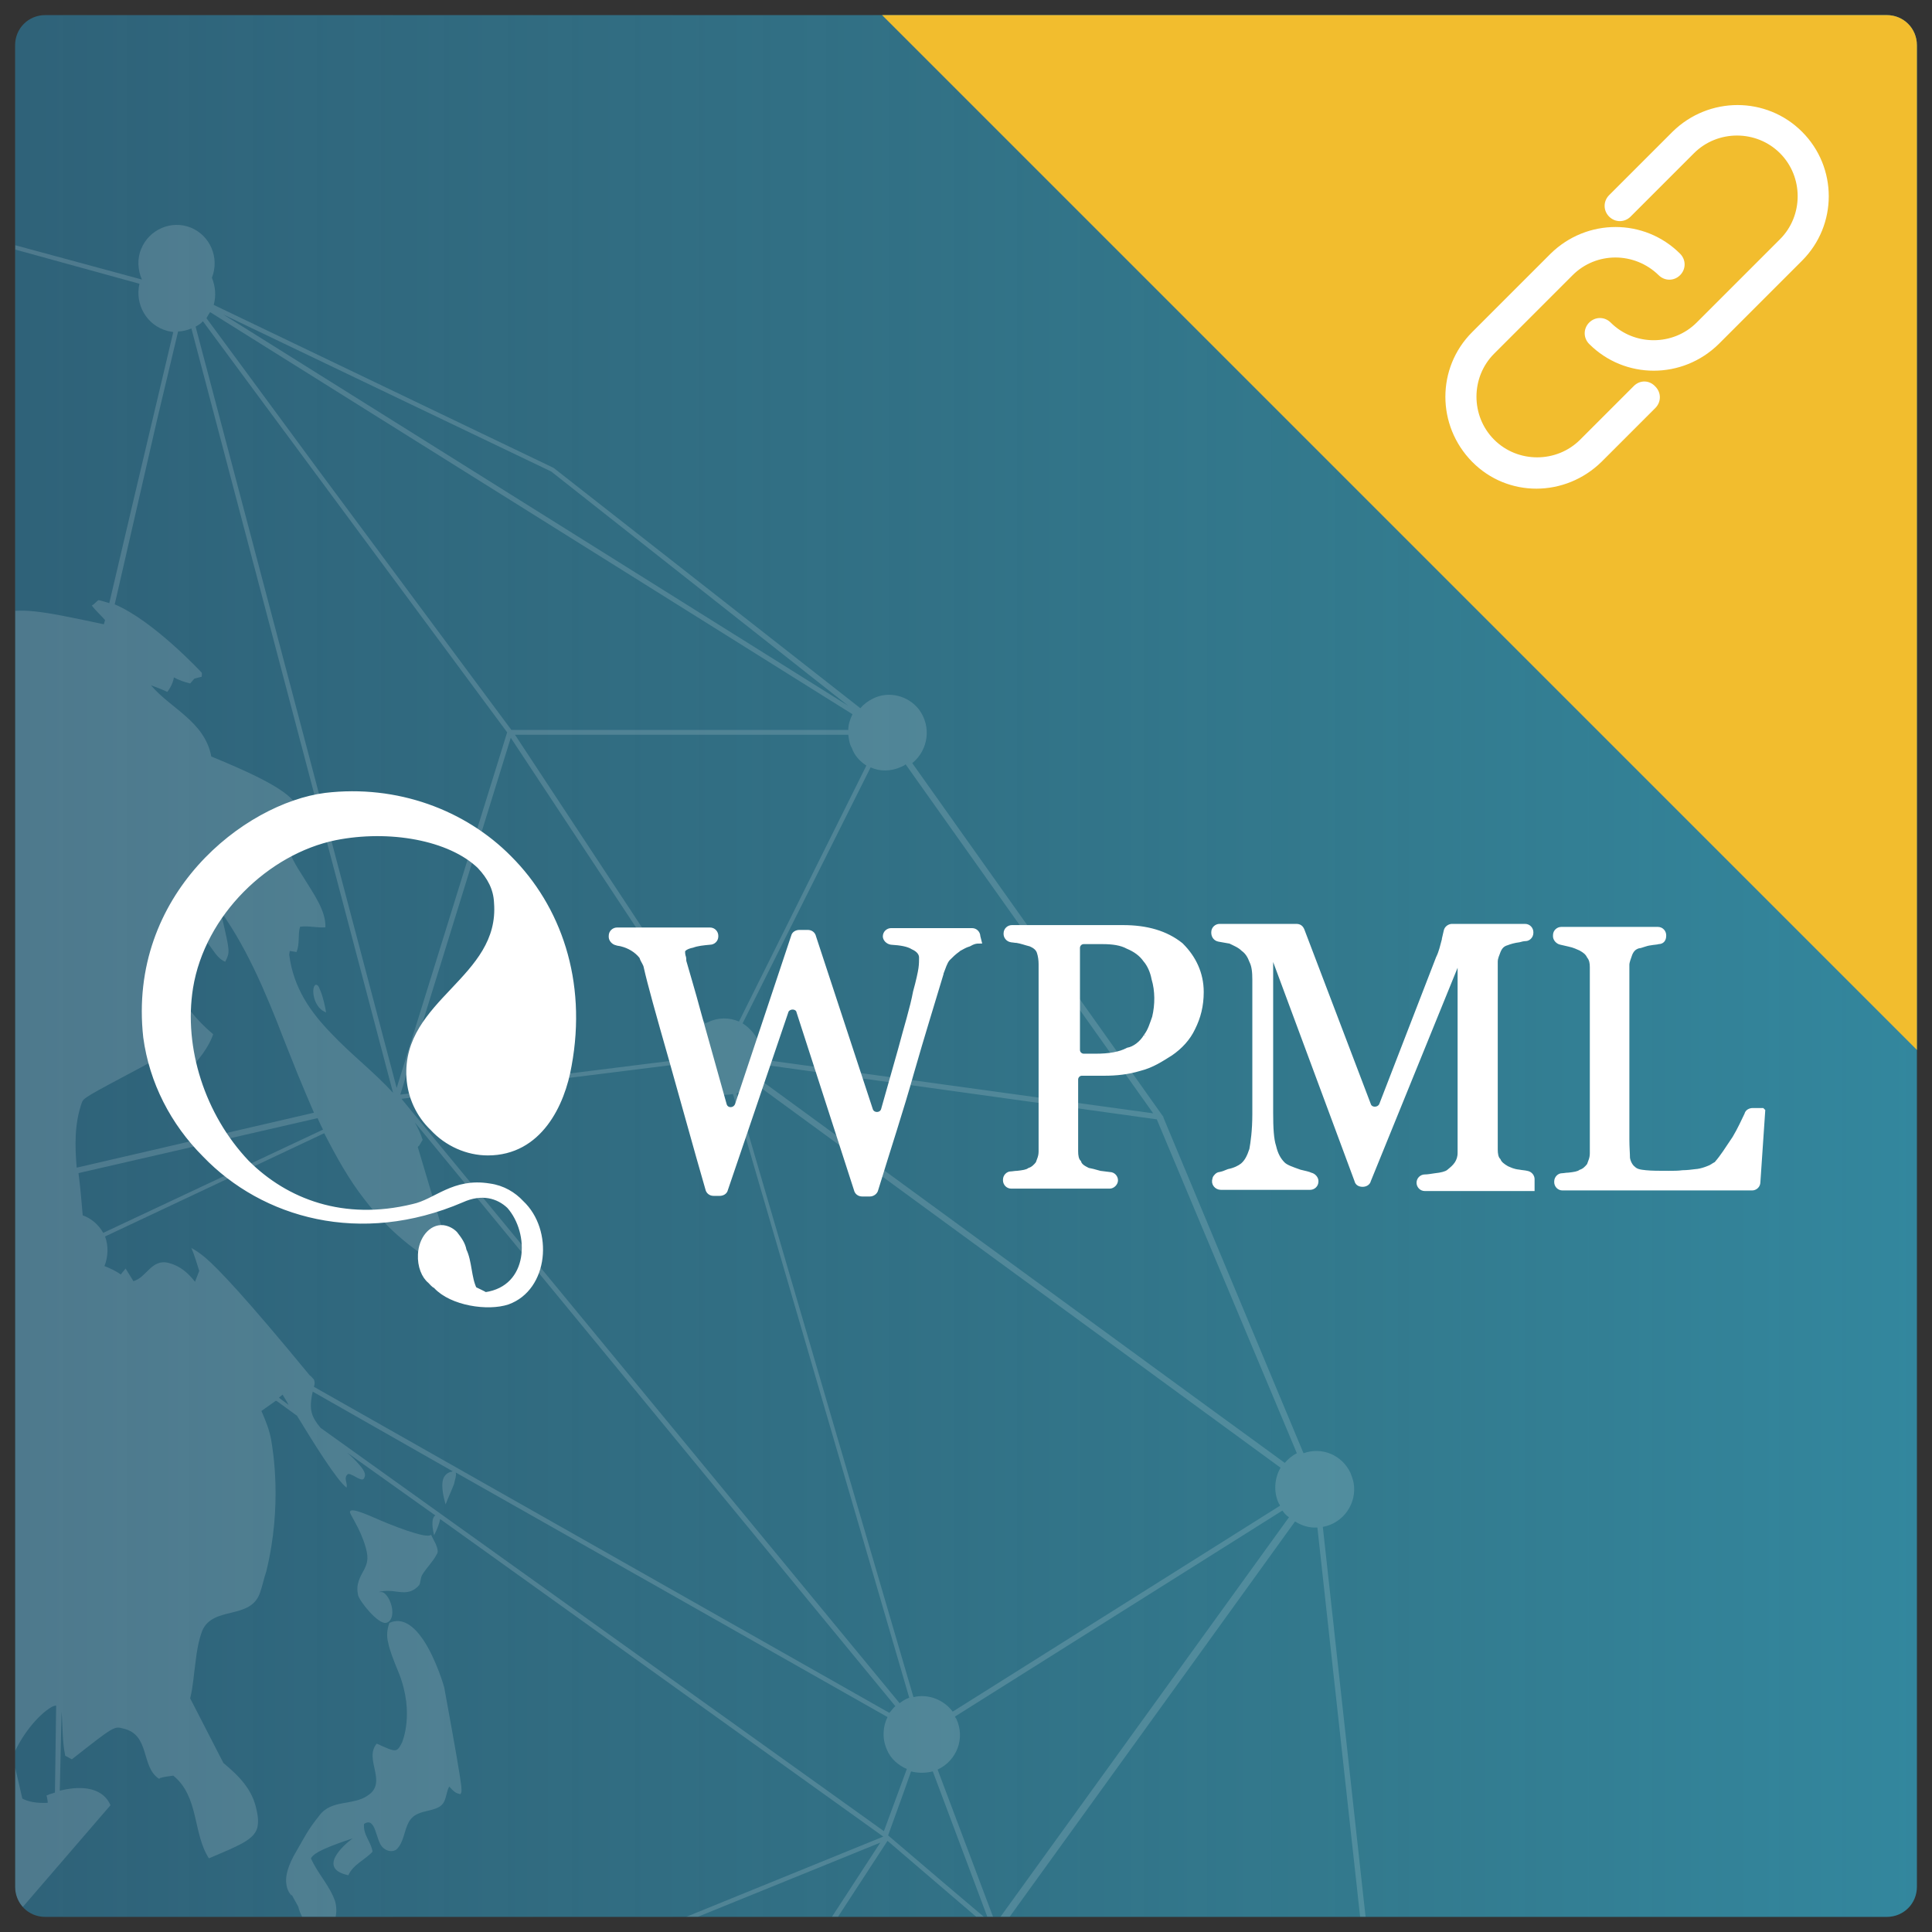 <svg xmlns="http://www.w3.org/2000/svg" xmlns:xlink="http://www.w3.org/1999/xlink" id="icon" viewBox="0 0 320 320">
  <rect x="0" y="0" width="320" height="320" fill="#333333" stroke="none"/>
  <style>
    .st0{clip-path:url(#SVGID_2_)}.st1{fill:url(#bg_2_)}.st2{opacity:.15}.st3{fill:none}.st4,.st5{fill:#fff}.st5{stroke:#fff;stroke-width:.75;stroke-miterlimit:10}.st6{fill:#f2bd2e}.st7{fill:#fff;stroke:#fff;stroke-width:.5;stroke-miterlimit:10}
  </style>
  <defs>
    <path id="SVGID_1_" d="M312.5 317.5H7.5c-2.8 0-5-2.2-5-5V7.5c0-2.8 2.2-5 5-5h305c2.8 0 5 2.2 5 5v305c0 2.8-2.2 5-5 5z"/>
  </defs>
  <clipPath id="SVGID_2_">
    <use overflow="visible" xlink:href="#SVGID_1_"/>
  </clipPath>
  <g class="st0">
    <g id="bg_1_">
      <g id="mask">
        <linearGradient id="bg_2_" x1="321" x2="-1" y1="161.097" y2="161.097" gradientTransform="matrix(1 0 0 -1 0 321)" gradientUnits="userSpaceOnUse">
          <stop offset="0" stop-color="#33879e"/>
          <stop offset=".295" stop-color="#3389a1" stop-opacity=".823"/>
          <stop offset=".52" stop-color="#318dab" stop-opacity=".688"/>
          <stop offset=".722" stop-color="#2f96bb" stop-opacity=".567"/>
          <stop offset=".909" stop-color="#2ba1d2" stop-opacity=".455"/>
          <stop offset="1" stop-color="#29a8e0" stop-opacity=".4"/>
        </linearGradient>
        <path id="bg" d="M-1-.3h322v320.5H-1V-.3z" class="st1"/>
        <g id="earth" class="st2">
          <path d="M18 299.1c-9.1 10.7-9.1 10.7 3.7 20.9v.1h84.5l39.6-16.1-73.4-52.6c0 .6-.3 1.5-1 2.7.3.9 1 1.7 1.1 2.7 0 .2-.1.5-.2.6-.7 1.2-1.7 2.2-2.4 3.4-.3.5-.2 1.1-.5 1.7-.1.1-.1.2-.2.2-1.1 1.1-2.2 1-3.7.8-.7-.1-1.9-.2-2.8.1.3 0 .7 0 1.1.3.4.3.6.8.9 1.5.5 1.4.4 3.1-.8 3.3-1.3.2-4.3-3.5-4.6-4.6v-.1c-.5-1.6.3-2.9 1-4.1.6-1.1.8-1.8.3-3.6-.4-1.5-1.2-3.1-1.6-3.9-.5-1-.9-1.6-.9-2 0-.1.1-.2.1-.4.4-.2.9-.2 3.7 1.1 2.7 1.1 9 3.8 9.6 2.9-.2-.7-.7-2.8.2-3.3L57 240.4c.7.7 1.4 1.3 2 2 1.1 1.2.9 1.8.9 2-.2.8-.8.4-1.9-.2-.7-.4-.9-.3-1.1 0-.3.7.3 1.4 0 2-1.6-1.2-5.4-7.3-8.2-11.9l-3.3-2.4-.2-.1-2.4 1.7c.7 1.6 1.4 3.2 1.6 4.7.4 1.9 1.9 10.9-.8 21.9-.2 1.1-.6 2.3-1 3.4-1.5 4.7-7.8 2.2-9.6 6.4-.7 1.6-1 3.3-1.1 5.1-.2 2-.3 4.2-.9 6.1l5.5 10.7c2.5 2 4.9 4.2 5.5 7.8.2 1.3.3 2.3.1 3-.6 1.9-2.8 2.8-8 5-2.8-4.2-1.6-10.2-5.9-13.7-.7.1-1.5.2-2.2.4-.1 0-.2 0-.2.1-3-2-1.5-7.3-5.9-8.3-1.5-.3-1.5-.3-8.5 5.1l-1.1-.6c-.5-2.4-.3-4.9-.6-7.3l-.3 13.1c2.9-.4 7.1-.7 8.6 2.7zm31.1 7.8c1.4-2.4 1.9-3.3 3.8-5.9 2-2.7 5.6-1.6 8-3.3 3.4-2.4-.7-6.1 1.5-8.6 3.3 1.6 3.3 1.6 4.2-.2 0-.1 2.1-4.7-.5-11.4-1-2.4-1.5-3.9-1.8-5.1-.3-1.4-.2-2.2.2-3.3 2.2-1.1 4.1.6 5.6 2.8 2.2 3.3 3.5 7.9 3.5 8 1.9 10.4 2.6 14.5 2.8 16.2.1 1.1 0 1.2-.2 1.4-.1 0-.2 0-.2-.1-.5-.2-.9-.4-1.6-1.2-.6 1.1-.4 2.7-1.7 3.4-1.6 1-4 .5-5 2.5-.7 1.5-.7 3.3-2 4.5-.1.1-1.2.7-2.3-.3-1.2-1.1-1.1-5.2-3.1-3.9-.2 1.7 1.1 2.9 1.4 4.6-1.3 1.4-3.2 2.1-4 3.9-5.2-1.1-.8-4.9.6-6.1-6.1 2-6.7 2.8-6.9 3.3 1 2.5 3 4.5 4 7.1.3 1 .3 2.5-.2 3.4-1.5 2.5-3.1 1.9-4.3.6-.8-.9-1.3-2-1.6-3.1l-1.1-2v.2c-.4-.4-.8-1-.9-2 0-1.3.3-2.8 1.8-5.4zm16.5-21.7c.2 0 .5.2.5.5s-.2.5-.3.6c-.5-.4-.6-.7-.2-1.1zM52.2 184.4c-1-2.1-1.9-4.2-2.7-6.4-1.1-2.9-2.3-5.8-3.4-8.6-3.2-7.9-6.7-15.7-12.3-22.1-.4.1-.9.2-1.2.2 1.9 3.2 3.7 4.2 4.4 4.7 1.3 5.6 1.3 5.6.5 7.2-2-.8-2.4-3.7-4.7-4.2-.9-.2-2.8 1.1-3.5 3.7-.8 2.9.1 7.2 6.2 12.5 0 .1-.7 2.4-3.2 5-6.4-2.9-6.4-2.9-7-2.8-.4.7-.6 1.8-.5 2.6-.2.2-.5.2-.7.4-10 5.3-10.1 5.4-10.3 6-1.3 3.7-1.2 7.3-.9 11l39.3-9.2z" class="st3"/>
          <path d="M62.8 263.8c-.1 0-.2.1-.2.1 0-.1.1-.1.2-.1zM18.1 103.7c.1 0 .2 0 .2.1l-.2-.2v.1zm145.7 214.4l-9.3-24.8c-1.2.3-2.4.3-3.6 0l-1.2 3.4-2.5 7.1 9.5 8.1 7.1 6.2zm-72.5-240L37 52.1l103.4 64.7zM84 121.3L43.8 67 33.6 53.2c-.3.3-.6.6-1.1.8l33.3 126.2L84 121.3zm41.7 51.1c.5 1 .7 2 .6 3.1l2.3.3 62.5 8.6-41-57.8c-.2.2-.5.2-.7.4-1.7.7-3.5.7-5.1.1L123 169.6c1.2.6 2.2 1.5 2.7 2.8zm-59.4 8.9l47.3-5.9c-.1-2.1.8-4.2 2.5-5.5l-31.5-47.7-18.3 59.1zm47.4-5.1l-47.2 5.9L149 282c.3-.2.7-.5 1.1-.7.2-.1.3-.2.5-.2l-29.3-100c-2.8.7-5.9-.7-7.2-3.5-.2-.4-.3-.9-.4-1.4zm-62.2 51.7c.2.2.4.5.6.7.1.4.2.6 0 1.2l95.3 54c.2-.4.6-.8 1-1.1L129.8 260l-61-74.1c.5.9 1 1.9 1.3 2.9-.2.3-.4.7-.6 1-.1.1-.1.2-.2.2 4.4 14.4 5.5 18.4 5.7 19.7.1.5 0 .7-.1.9-6.1-3-10.6-7.1-14.3-11.8-2.7-3.4-4.9-7.2-6.7-11L17.5 205c.7 1.6.6 3.3-.1 4.9.9.4 1.9.8 2.7 1.4.2-.3.6-.7.8-1l1.3 2.1c2.2-.6 2.9-3.8 5.9-3 1.9.6 3.2 1.8 4.3 3.1l.7-1.8c-.4-1.3-.8-2.6-1.3-3.8.7.3 1.2.7 2.3 1.6 2.2 1.9 6.6 6.5 17.4 19.4zM77 239.2c.2-.1.6 0 .7.5.1.5-.4 2.5-.8 2.3-.5-.2-.7-2.4.1-2.8zm65 61l4.6 3.3 3.7-10.3c-1.4-.6-2.5-1.7-3.3-3.2-.8-1.8-.7-3.8.1-5.4l-3-1.7L75.6 244v.1c.1.3-.1 1-.3 1.8-.4 1.1-1 2.3-1.4 3.4 0-.2-.1-.2-.1-.4-.3-1.6-.5-2.5-.3-3.4.2-1.3.9-1.6 1.2-1.7.2 0 .2-.1.4-.1l-23.2-13.1c-.6 3-.2 4.2 1.3 6l88.8 63.6zm-6.3 19.9l9.9-15.2-37.4 15.2zm76.7-70l-54.2 34.1c.1.1.2.2.2.4 1.5 3.2.1 6.9-3.1 8.4l9.6 25.6 48.7-67.3c-.5-.3-.9-.7-1.2-1.2zM9.1 296.9l.3-14.4c-.2 0-.6.1-.7.2-2.4 1.3-5.3 4.9-6.6 8.3l1.6 6.9c1 .5 2.4.7 4.2.7-.1-.3-.2-.8-.2-1.2.2-.1.7-.3 1.4-.5zm9.8-196.7c6.3 2.8 14.3 11.2 14.4 11.3.1.2-.1.5 0 .7-.3.1-.8.2-1.2.3l-.7.8c-.8-.1-2-.6-2.7-1-.1.8-.6 1.8-1.1 2.4-.8-.4-1.9-.8-2.7-1.1 3.3 4 8.8 6.1 10 11.8 12.8 5.1 13.7 6.9 15 9.5-4.1 3.1-2.1 6.7.2 10.4 1.8 2.8 3.8 5.5 3.7 8.4-1.4.1-2.8-.2-4.2-.1-.4 1.4 0 2.9-.6 4.2-.3-.1-.8-.1-1.1-.2l-.1.6c.7 5.5 3.5 9.5 7 13.1 3.3 3.3 7.2 6.3 10.2 9.8L31.7 54.5c-.7.3-1.5.5-2.2.5l-3.4 14.5-7.2 30.7zm34.9 67.4c-2-1-2.4-4.3-1.5-4.5.1 0 .3 0 .6.7.6 1.2 1.1 3.7 1.1 4 0-.1-.1-.2-.2-.2zm109.7 152.5l.7-.6-17.4-14.8-10.1 15.4zM17.3 103.5l.2-.7c-.8-.8-1.6-1.6-2.2-2.4.3-.2.7-.7 1.1-.9.6.1 1.2.2 1.8.5L22 83.3 28.7 55c-3.5-.3-6.1-3.4-5.8-6.9 0-.3.1-.6.2-1m101.7 132c-.6.7-1.3 1.3-2.2 1.7-.2.1-.3.2-.5.2l29.3 100c2.4-.6 5 .4 6.5 2.4l54.2-34.1c-.1-.1-.2-.2-.2-.4-.9-2-.7-4.3.4-6l-87.5-63.8zm66.8 6.2l-65.5-9.1c-.2.7-.4 1.5-.8 2.1l73.5 53.7 14 10.2c.6-.7 1.2-1.2 2-1.6l-23.2-55.3zM17 204.2l36.3-17.1c-.3-.7-.6-1.2-.9-1.9l-39.5 9.1c.2 2.4.6 4.7.6 7 1.6.5 2.8 1.5 3.5 2.9zm123.3-82.6H85.2l31.6 47.8.5-.2c1.7-.7 3.5-.7 5.1-.1l21.1-42.4c-1.1-.7-2-1.6-2.6-2.9-.3-.6-.5-1.4-.6-2.2zm-55.6-.8h55.7c.1-.9.3-1.8.7-2.6L34.8 51.7c-.2.3-.4.7-.6 1l18.3 24.6 32.2 43.5zm140.5 199.3l-7.4-67.4c-1.3.1-2.6-.3-3.7-1l-17.6 24.4-31.2 43.2 2 .8h57.9z" class="st3"/>
          <path d="M18.3 299c-1.5-3.4-5.7-3.1-8.4-2.4l.3-13.1c.2 2.4.1 4.9.6 7.3l1.1.6c7-5.5 7-5.5 8.5-5.1 4.5 1 2.9 6.3 5.9 8.3.1 0 .2 0 .2-.1.6-.2 1.5-.3 2.2-.4 4.3 3.5 3.2 9.5 5.9 13.7 5.2-2.2 7.4-3.1 8-5 .2-.8.2-1.7-.1-3-.7-3.5-3-5.7-5.5-7.8l-5.5-10.7c.5-2 .6-4.1.9-6.1.2-1.8.5-3.5 1.1-5.1 1.8-4.2 8.1-1.7 9.6-6.4.4-1.1.6-2.3 1-3.4 2.7-11 1.1-20.1.8-21.9-.3-1.6-.9-3.1-1.6-4.7l2.4-1.7.2.1 3.3 2.4c2.8 4.6 6.6 10.7 8.2 11.9.2-.7-.4-1.4 0-2 .2-.3.3-.4 1.1 0 1.1.6 1.7 1 1.9.2.1-.2.2-.8-.9-2-.6-.7-1.3-1.4-2-2L72.1 251c-.8.5-.4 2.5-.2 3.3.6-1.2.9-2.1 1-2.7l73.4 52.6-39.8 16.2h1.9l37.4-15.2-9.9 15.2h1l10.1-15.5 17.4 14.9-.6.6h3.9l-2-.8 31.2-43.2 17.6-24.4c1.1.7 2.4 1.1 3.7 1l7.4 67.4h.9l-7.4-67.5c3.4-.6 5.7-3.9 5.1-7.3-.1-.5-.3-1.1-.5-1.6-1.4-3-4.7-4.4-7.8-3.3l-23.2-55.6v-.1l-41.6-58.6c2.7-2.2 3.2-6.1 1.1-8.9-1.8-2.3-5-3.1-7.6-1.8-.8.4-1.5.9-2.1 1.6L91.7 77.5l-56.3-27c.4-1.5.3-3-.3-4.5 1.3-3.3-.3-7-3.5-8.3-3.2-1.3-6.9.3-8.2 3.5-.7 1.6-.6 3.5.1 5.1l-24-6.5v.7L23.1 47c-.8 3.4 1.2 6.9 4.6 7.8.3.1.6.1 1 .2L22 83.3l-3.9 16.6c-.7-.2-1.2-.4-1.8-.5-.3.2-.7.7-1.1.9.7.9 1.5 1.6 2.2 2.4l-.2.7c-10.8-2.3-13.6-2.8-17.8-1.7v-.1c.2 72.8.6 145.6.8 218.4m8.9-23.1c-.7.2-1.2.4-1.4.5.1.3.2.8.2 1.2-1.9.1-3.3-.2-4.2-.7L2.1 291c1.3-3.4 4.2-7 6.5-8.3.2-.1.5-.2.7-.2l-.2 14.4zm4.5-114.4c.4-.7.5-.8 10.3-6 .2-.2.5-.2.7-.4-.1-.8.1-2 .5-2.6.7-.1.7-.1 7 2.8 2.4-2.5 3.2-4.9 3.2-5-6.1-5.2-7-9.6-6.2-12.5.7-2.5 2.7-3.8 3.5-3.7 2.4.6 2.6 3.3 4.7 4.2.8-1.6.8-1.6-.5-7.2-.7-.4-2.5-1.5-4.4-4.7.4-.1.9-.2 1.2-.2 5.6 6.4 9.1 14.1 12.3 22.1 1.1 2.9 2.3 5.8 3.4 8.6.9 2.2 1.8 4.3 2.7 6.4l-39.3 9.1c-.3-3.6-.4-7.3.9-10.9zm.1 18.8c-.2-2.4-.4-4.7-.7-7l39.6-9.1c.3.7.6 1.3.9 1.9l-36.4 17.1c-.8-1.4-2-2.4-3.4-2.9zm32.5 30.2l.6-.5c.3.5.7 1.1 1 1.7l-1.6-1.2zM34 208.3c-1.1-.9-1.6-1.2-2.3-1.6.5 1.2.9 2.5 1.3 3.8l-.7 1.8c-1.1-1.4-2.4-2.6-4.3-3.1-2.9-.8-3.7 2.4-5.9 3l-1.3-2.1c-.2.3-.6.7-.8 1-.8-.6-1.7-1-2.7-1.4.6-1.5.7-3.3.1-4.9l36.3-17.1c2 3.9 4.1 7.7 6.7 11 3.7 4.8 8.3 8.9 14.4 11.9.1-.2.2-.4.1-.9-.2-1.4-1.4-5.3-5.7-19.7.1-.1.1-.2.2-.2.2-.3.4-.7.6-1-.3-1-.8-2-1.3-2.9l61 74.1 18.6 22.6c-.4.3-.6.7-1 1.1l-95.3-54c.2-.7.1-.8 0-1.2-.2-.2-.4-.5-.7-.7-10.7-13-15.1-17.6-17.3-19.5zM211.8 249c.1.2.2.2.2.4l-54.2 34.1c-1.5-2-4.1-3-6.5-2.4l-29.3-100c.2-.1.3-.1.5-.2.9-.4 1.6-1 2.2-1.7l87.4 63.9c-1 1.7-1.2 4-.3 5.9zm-61.2 32.2c-.2.1-.3.1-.5.2-.4.2-.7.4-1.1.7L66.5 182l47.2-5.9c.1.5.2 1 .5 1.5 1.3 2.8 4.3 4.2 7.2 3.6l29.2 100zm-37-105.8l-47.3 5.9 18.3-59.1 31.5 47.7c-1.7 1.3-2.6 3.4-2.5 5.5zm32.8 127.9l-4.6-3.3-88.7-63.5c-1.5-1.8-2-3-1.3-6L75 243.7c-.1 0-.2.1-.4.1-.3.1-1.1.4-1.3 1.6-.1.9 0 1.9.4 3.4 0 .2.1.2.1.4.4-1.1 1-2.3 1.4-3.4.2-.8.4-1.5.3-1.8v-.1l68.5 38.8 3 1.7c-.8 1.6-.9 3.6-.1 5.4.6 1.5 1.9 2.6 3.3 3.2l-3.8 10.3zm10.2 8.8l-9.5-8.1 2.6-7.2 1.2-3.4c1.1.3 2.4.3 3.6 0l9.3 24.8-7.2-6.1zm8.3 6.5l-9.6-25.5c3.2-1.5 4.6-5.2 3.1-8.4-.1-.2-.2-.2-.2-.4l54.2-34.1c.3.4.6.8 1.1 1.1l-48.6 67.3zm49.9-77.9c-.8.4-1.5 1-2 1.6l-14-10.2-73.5-53.7c.4-.7.7-1.4.8-2.1l65.5 9.1 23.2 55.3zm-70.6-113.6c1.5.7 3.4.7 5.1-.1.2-.1.5-.2.7-.4l41 57.8-62.5-8.6-2.3-.3c.1-1.1-.1-2.1-.6-3.1-.6-1.2-1.5-2.2-2.6-2.9l21.2-42.4zm-.7-.3l-21.1 42.4c-1.6-.7-3.5-.7-5.1.1l-.5.2-31.5-47.8h55.2c.1.7.2 1.6.6 2.2.4 1.2 1.3 2.2 2.4 2.9zM91.3 78.1l49.2 38.8L37 52.1l54.3 26zM34.8 51.7l106.4 66.6c-.4.8-.7 1.7-.7 2.6H84.7L52.4 77.4 34.2 52.7c.2-.4.4-.7.6-1zm-1.2 1.5L43.8 67 84 121.3l-18.3 58.9L32.4 54.1c.5-.3.9-.5 1.2-.9zm-4.1 1.7c.7 0 1.5-.2 2.2-.5L65.1 181c-3.1-3.4-7-6.4-10.2-9.8-3.4-3.5-6.3-7.5-7-13.1l.1-.6c.4.1.8.1 1.1.2.6-1.4.2-2.9.6-4.2 1.4-.2 2.8.2 4.2.1.1-2.8-2-5.6-3.7-8.4-2.4-3.7-4.4-7.3-.2-10.4-1.3-2.5-2.3-4.3-15-9.5-1.1-5.8-6.7-7.9-10-11.8.8.3 1.9.7 2.7 1.1.5-.6 1-1.6 1.1-2.4.7.4 1.8.8 2.7 1l.7-.8c.3-.1.8-.2 1.2-.3 0-.2.1-.5 0-.7-.1-.1-8-8.6-14.4-11.3l7-30.5 3.5-14.7z" class="st4"/>
          <path d="M18.1 103.7v-.2l.2.2h-.2zM48.3 314v-.2l1.1 2c.2.9.8 2.2 1.6 3.1 1.2 1.4 2.8 2 4.3-.6.5-.9.5-2.4.2-3.4-.9-2.6-2.9-4.6-4-7.1.3-.5.8-1.3 6.9-3.3-1.5 1.1-5.9 5-.7 6.1.8-1.8 2.7-2.5 4-3.9-.2-1.6-1.6-2.8-1.4-4.6 2-1.3 1.9 2.8 3.1 3.9 1.1 1 2.1.5 2.3.3 1.2-1.2 1.2-3 2-4.5 1.1-2 3.4-1.6 5-2.5 1.3-.7 1.1-2.3 1.7-3.4.7.8 1.1 1.1 1.6 1.2.1 0 .2.1.2.1.2-.2.3-.3.2-1.4-.2-1.7-.9-5.8-2.8-16.2 0-.1-1.3-4.7-3.5-8-1.5-2.2-3.4-3.8-5.6-2.8-.4 1.1-.5 2.2-.2 3.3.2 1.1.8 2.7 1.8 5.1 2.6 6.7.5 11.3.5 11.4-.9 1.7-.9 1.7-4.2.2-2.2 2.6 1.9 6.4-1.5 8.6-2.4 1.7-6 .6-8 3.3-2 2.5-2.4 3.5-3.8 5.9-1.5 2.5-1.8 4.2-1.7 5.2.1 1.3.6 1.8.9 2.2zm5.5-146.4c.1 0 .1.1.2.1 0-.3-.5-2.8-1.1-4-.2-.6-.5-.6-.6-.6-.8.3-.5 3.6 1.5 4.5zm5.2 84.9c.4.7 1.2 2.4 1.6 3.9.5 1.8.2 2.6-.3 3.6-.6 1.1-1.4 2.4-1 4.1v.1c.3 1.1 3.3 4.8 4.6 4.6 1.2-.2 1.3-2 .8-3.3-.2-.6-.5-1.1-.9-1.5s-.7-.3-1.1-.3c1-.3 2.2-.2 2.8-.1 1.5.2 2.5.3 3.7-.8.1-.1.1-.2.2-.2.3-.5.2-1.1.5-1.7.7-1.2 1.8-2.2 2.4-3.4.1-.1.2-.3.2-.6-.1-1-.7-1.8-1.1-2.7-.7.8-6.9-1.7-9.6-2.9-2.8-1.2-3.3-1.2-3.7-1.1-.1.1-.2.2-.1.4.1.3.5.9 1 1.9z" class="st4"/>
          <path d="M62.6 263.9c.1 0 .2-.1.2-.1-.1 0-.2 0-.2.1z" class="st4"/>
        </g>
      </g>
    </g>
    <path id="logo" d="M76.9 207.1c.9 1.8.8 4.6 1.7 6.4.6.3 1.3.6 1.8.9 7.6-1.1 7.8-10.2 3.9-14.6-1.8-1.7-4.5-2.5-7.8-1-16.8 7.2-32.9 2.6-42.6-7.5-5.3-5.3-8.8-12.1-9.8-19.5-2.6-23.5 16.6-38.4 29.8-40.1 11.8-1.4 23 2.8 30.5 10.4 8.1 8.1 12.5 20.3 9.9 34.4-1.1 6.4-4.9 14.5-13.5 14.5-3.4 0-6.8-1.5-9.2-4.1-2.3-2.2-3.7-5.2-3.9-8.4-.8-12.7 15.5-16.3 14.5-29-.1-2.3-1.1-4.2-2.8-6-4.9-4.7-14.9-6.5-23.9-4.7-11.2 2.3-21.9 12.5-23.9 24.8-1.6 10 2 21.2 9.3 28.9 6.5 6.5 16 10.1 27.5 7.3 3.8-.8 6.7-4.4 12.7-3.4 2.2.3 4 1.4 5.3 2.8 4.9 4.6 4.1 14.2-2.3 16.5-3.3 1.1-9.3.2-11.9-2.6l-.1-.1c-.3-.1-.6-.5-.9-.8-1-.8-1.7-2.5-1.6-4.4.1-2.6 1.8-4.7 3.8-4.5.8.1 1.5.5 2 1 .7.9 1.3 1.7 1.5 2.8m112.9-35.5c.7-.9 1-2 1.4-3.1.5-2.1.5-4.4-.1-6.4-.2-1.1-.7-2.3-1.4-3.1-.7-1-1.7-1.7-2.9-2.2-1.1-.6-2.5-.8-4.2-.8h-3.1c-.6 0-1 .5-1 1v16.9c0 .6.5 1 1 1h2c2.2 0 4-.3 5.3-1 1.1-.2 2.3-1.1 3-2.3m9.2-7.3c0 2.3-.5 4.2-1.4 6-.8 1.7-2.1 3.1-3.7 4.2-1.6 1-3.1 2-5.1 2.5-2 .6-3.9.8-5.9.8h-3.7c-.6 0-1 .5-1 1v11.9c0 .7.1 1.4.5 1.8.2.6.7.9 1.5 1.3.5.1 1 .2 2 .5.6.1 1 .1 1.6.2.6 0 1 .5 1 1s-.5 1-1 1h-16.3c-.6 0-1-.5-1-1v-.1c0-.6.5-1 .9-1 .3 0 .7-.1 1.1-.1.9-.1 1.6-.2 2-.5.6-.2 1-.6 1.4-1.1.2-.6.5-1.1.5-2v-31c0-.7-.1-1.4-.3-2-.2-.6-.7-1-1.4-1.3-.8-.2-1.6-.5-2.3-.6-.3 0-.7-.1-.9-.1-.6-.1-.9-.6-.9-1v-.1c0-.6.5-1 1-1H186c3.9 0 7.1.9 9.6 2.9l.1.1c2 2 3.3 4.6 3.3 7.7zm-36.8-8.4c-.6 0-1 .1-1.7.5-.7.2-1.1.5-1.7.8l-.1.1c-.7.5-1.1.9-1.7 1.5-.5.6-.7 1.4-1.1 2.4v.1c-1.4 4.7-3.1 10.1-4.9 16.4-1.7 6.1-3.8 12.4-5.9 19.3-.1.5-.6.8-1 .8h-1.3c-.5 0-.9-.3-1-.8l-9.5-29.4c-.1-.6-.8-.9-1.4-.7-.3.1-.6.3-.7.7l-10 29.4c-.1.5-.6.7-1 .7h-1c-.5 0-.9-.3-1-.8-2-6.9-3.9-13.9-6-21.3-2.2-7.7-3.6-12.7-4.2-15.4-.1-.6-.5-1-.7-1.6 0-.1-.1-.2-.1-.2-.8-1-2-1.7-3.2-2-.3-.1-.7-.1-.9-.2-.5-.1-.9-.6-.9-1v-.2c0-.6.5-1 1-1h15.4c.6 0 1 .5 1 1v.1c0 .6-.5 1-1 1-1.1.1-2.1.2-2.9.5-1 .2-1.6.6-1.6 1 0 .1 0 .5.1.8.1.2.1.6.1.8.5 1.8 1.4 4.7 2.5 8.8 1 3.6 2.4 8.6 4.2 15 .3 1 1.7 1 2.1 0l9.3-27.9c.1-.5.6-.7 1-.7h1.4c.5 0 .9.3 1 .8l9.4 28.6c.3 1 1.8 1 2.1 0l2.8-9.9c1-3.8 2-6.9 2.5-9.6.5-1.8.8-3.2.9-3.9.1-.7.1-1.3.1-1.8 0-.7-.5-1.3-1.4-1.7-.8-.5-2-.7-3.6-.8-.6-.1-1-.6-1-1 0-.6.5-1 1-1H161c.6 0 1 .5 1 1l.2.8zM292 184l-.8 11.8c0 .6-.5 1-1 1h-31.4c-.6 0-1-.5-1-1v-.1c0-.6.5-1 .9-1 .3 0 .7-.1 1.1-.1.9-.1 1.6-.2 2-.5.6-.2 1-.6 1.4-1.1.2-.6.5-1.1.5-2v-30.8c0-.7-.1-1.3-.5-1.8-.3-.6-.7-.9-1.4-1.3-.5-.2-1-.5-2-.7l-1.3-.3c-.5-.1-.9-.6-.9-1v-.2c0-.6.5-1 1-1h16c.6 0 1 .5 1 1v.1c0 .6-.3 1-.9 1-.3.1-.8.1-1.3.2-.9.1-1.6.5-2 .5-.7.2-1.1.6-1.4 1.3-.2.6-.5 1.3-.5 1.8v28.9c0 1.4.1 2.3.1 3.1.1.7.5 1.4.9 1.7.5.5 1.1.6 2.1.7s2.2.1 3.8.1c.8 0 1.6 0 2.3-.1.7 0 1.5-.1 2.3-.2h.1c.7-.1 1.3-.3 1.8-.5.6-.2.9-.5 1.3-.7.1 0 .1-.1.2-.2.8-.9 1.7-2.3 2.9-4.1.9-1.5 1.5-2.9 2-3.9.1-.5.6-.7 1-.7h1.6l.1.1zm-38.2 12.9H236c-.6 0-1-.5-1-1 0-.6.5-1 1-1s1-.1 1.7-.2c1-.1 1.8-.3 2.2-.6.6-.5 1-.8 1.4-1.4.3-.5.5-1 .5-1.8v-31.3h-.5l-14.6 35.9c-.1.5-.6.7-1 .7-.5 0-.9-.2-1-.7L211 158.6h-.5v25.7c0 2.5.1 4.4.5 5.6.3 1.3.8 2.2 1.5 2.9.5.5 1.4.8 2.8 1.3.8.2 1.4.3 1.8.5.5.1.9.6.9 1v.1c0 .6-.5 1-1 1h-14.8c-.7 0-1.3-.7-1-1.4v-.1c.1-.3.5-.7.8-.7.5-.1.8-.2 1.5-.5 1-.2 1.8-.6 2.3-1 .7-.6 1.1-1.4 1.5-2.6.2-1.1.5-3.1.5-5.9v-22.2c0-1.3-.1-2.3-.5-3.1-.3-.8-.7-1.5-1.4-2-.6-.6-1.4-.9-2.2-1.3h-.1l-1.7-.3c-.6-.1-.9-.6-.9-1.1v-.1c0-.6.5-1 1-1h12.7c.5 0 .8.2 1 .7l11 28.9c.3.9 1.7.9 2.1 0l9.4-24.3c.5-1 .7-2 1-3.1v-.1l.3-1.3c.1-.5.6-.8 1-.8h12.1c.6 0 1 .5 1 1v.1c0 .6-.5 1-.9 1-.3 0-.8.1-1.1.2-.8.1-1.5.3-2 .5-.7.2-1.1.6-1.4 1.3-.2.6-.5 1.1-.5 1.8v31.1c0 .7.1 1.4.5 1.8.2.5.7.9 1.4 1.3.5.2 1 .5 2 .6.5.1.9.1 1.3.2.6.1.9.6.9 1v1.6z" class="st5"/>
  </g>
  <g class="st0">
    <path d="M146.2 2.5h-.1l171.4 171.4.5-.5V2.5z" class="st6"/>
  </g>
  <path d="M298.3 22c-5.8-5.8-15.2-5.8-21.1 0l-10.5 10.5c-.9.9-.9 2.3 0 3.2.9.9 2.3.9 3.2 0l10.5-10.5c4-4 10.6-4 14.6 0s4 10.6 0 14.6l-13.8 13.8c-4 4-10.6 4-14.6 0-.9-.9-2.3-.9-3.2 0-.9.9-.9 2.3 0 3.2 5.8 5.8 15.2 5.8 21.1 0L298.3 43c5.8-5.8 5.8-15.2 0-21z" class="st7"/>
  <path d="M270.8 64.1l-8.9 8.9c-4 4-10.6 4-14.6 0s-4-10.6 0-14.6l13-13c4-4 10.5-4 14.6 0 .9.9 2.3.9 3.2 0 .9-.9.9-2.3 0-3.2-5.8-5.8-15.2-5.8-21.1 0l-13 13c-5.8 5.8-5.8 15.2 0 21.1s15.2 5.8 21.1 0l8.9-8.9c.9-.9.9-2.3 0-3.2-.9-1-2.3-1-3.2-.1z" class="st7"/>
</svg>
